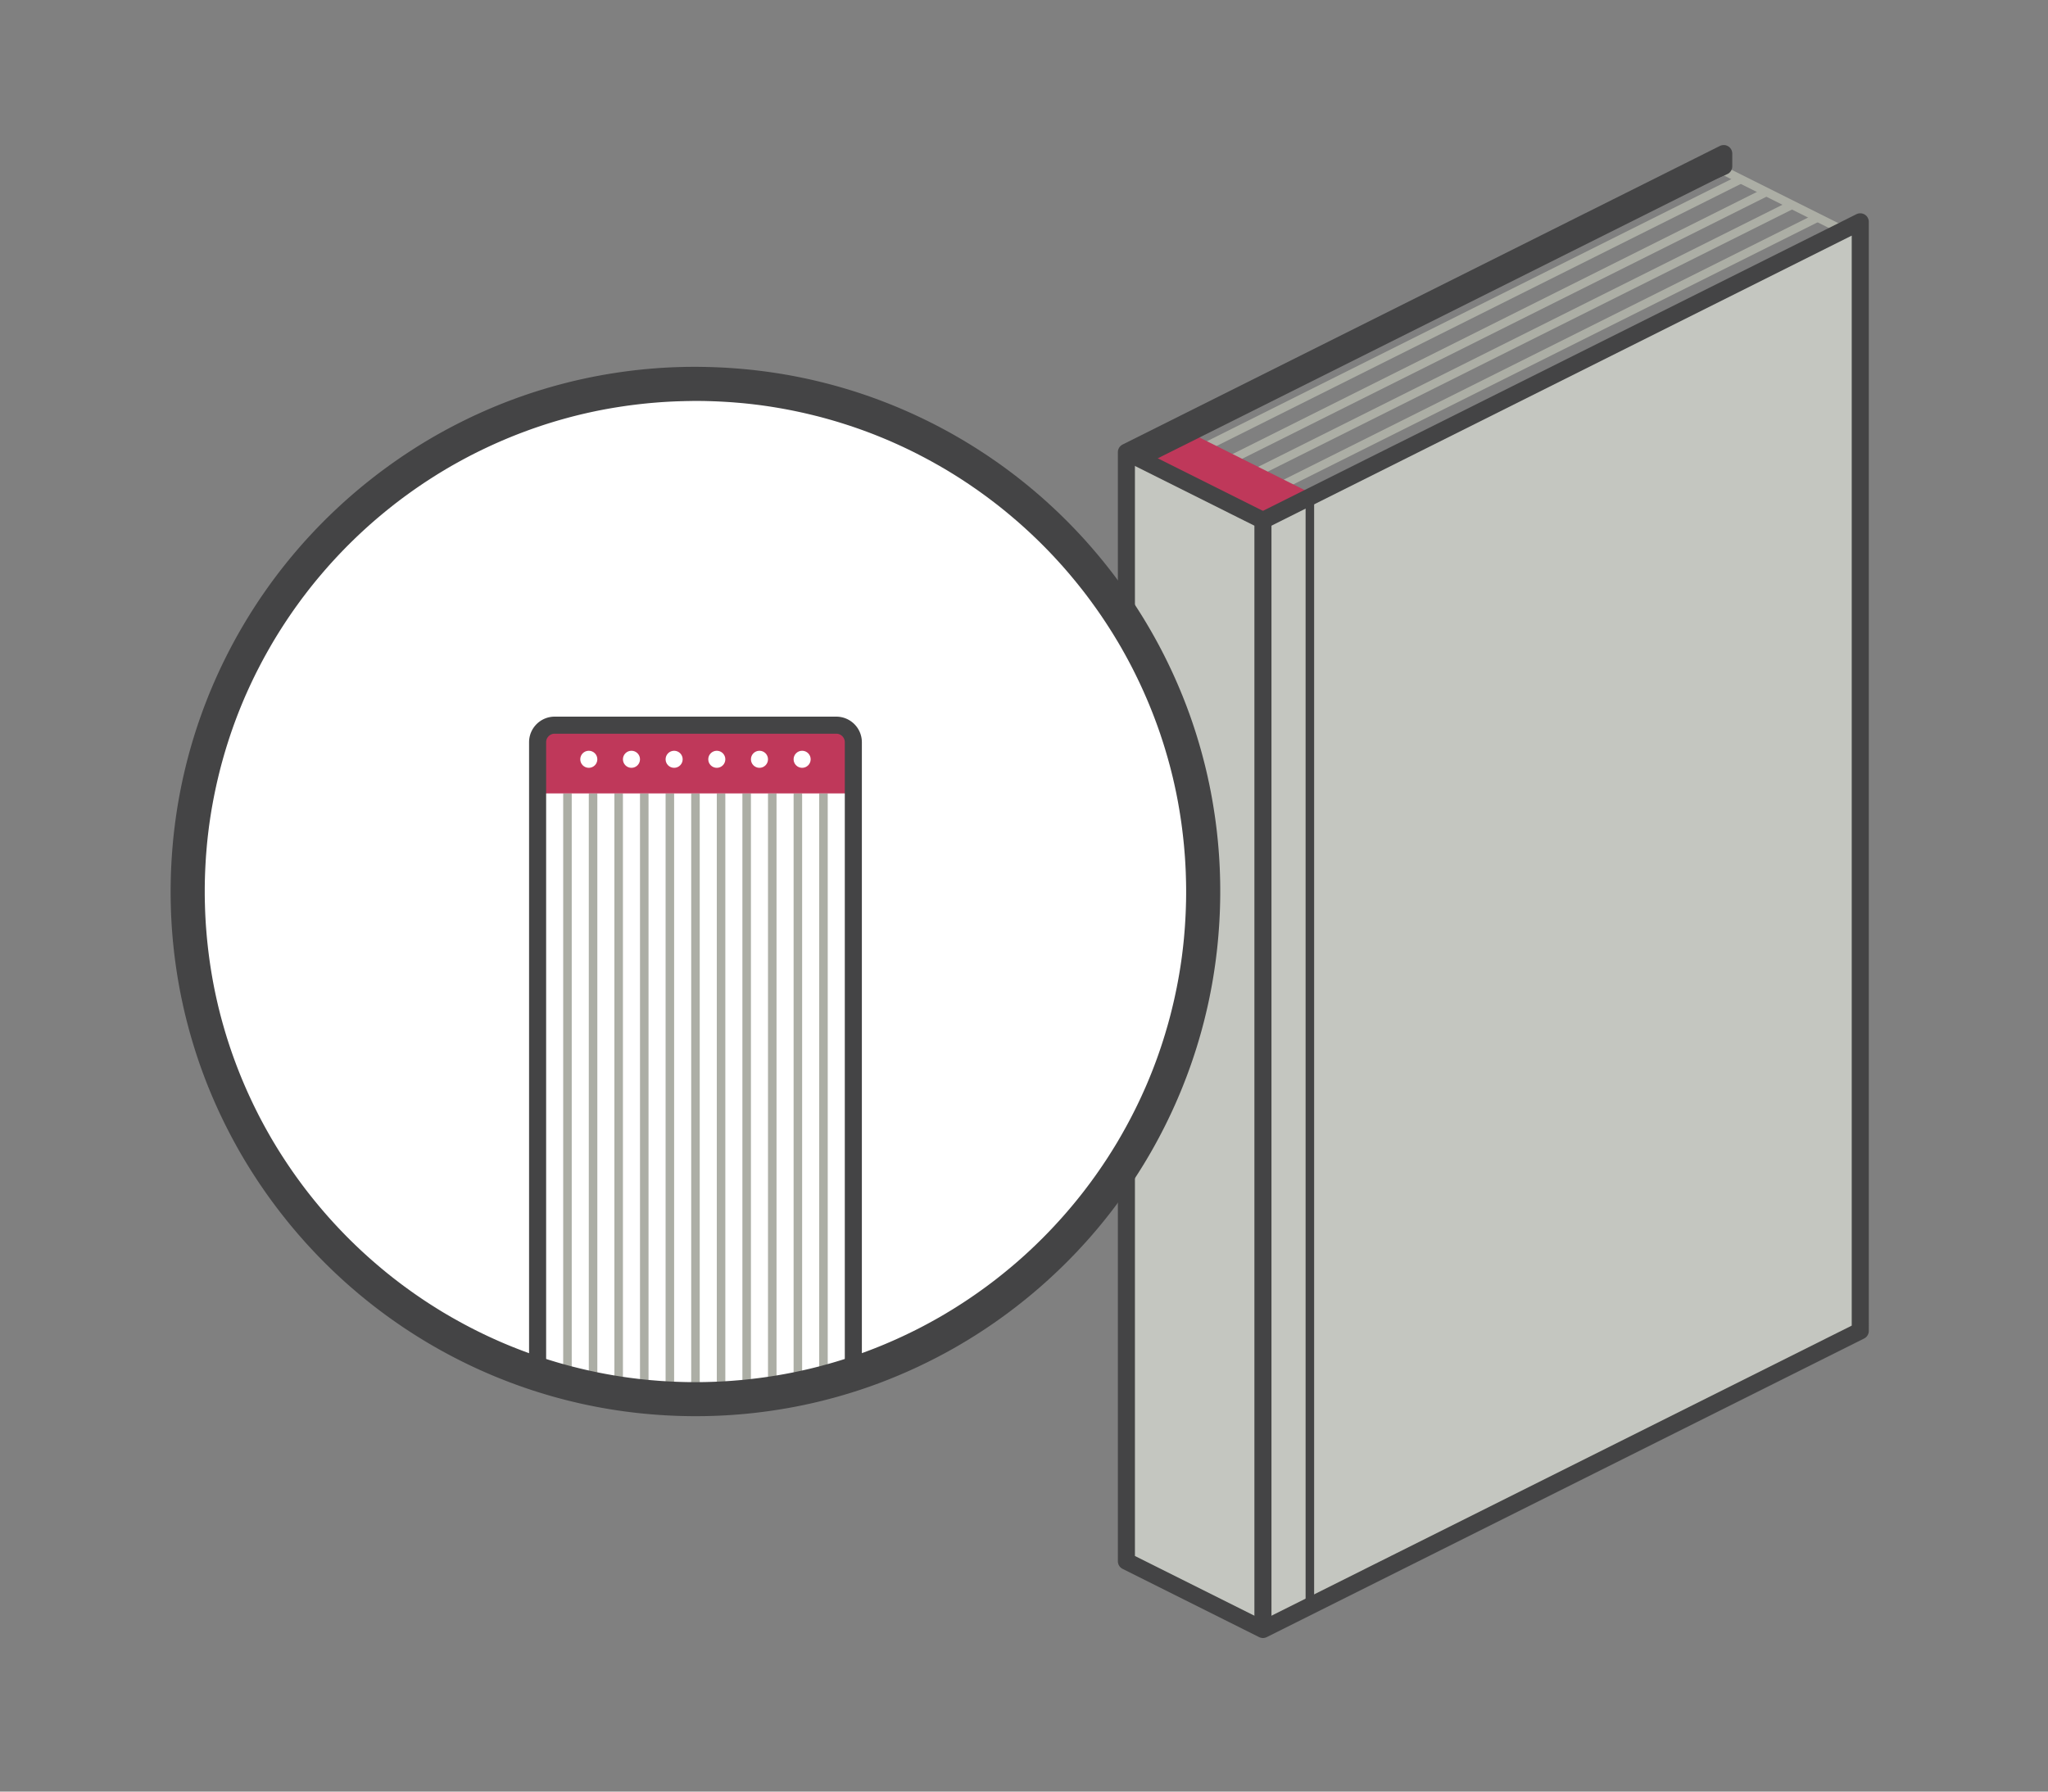 <svg viewBox="0 0 240 210" xmlns="http://www.w3.org/2000/svg" fill-rule="evenodd" clip-rule="evenodd" stroke-linejoin="round" stroke-miterlimit="1.414"><rect x="0" y="0" width="240" height="210" fill="#808080" stroke="none"/><path d="M207 22.5l-68 34M210 24l-68 34M204 21l-68 34" fill="none" stroke="#acaea5"/><path d="M216 27l-14-7" fill="none" stroke-linejoin="miter" stroke="#acaea5"/><path d="M213 25.5l-68 34" fill="none" stroke="#acaea5"/><path d="M138 50l-6 3 16 8 6-3-16-8z" fill="#bf385a"/><path d="M148 61l-16-8v130l16 8 70-35V26l-70 35z" fill="#c4c6c0"/><path d="M132 53l2 1 68-34v-2l-70 35z" fill="#444445" stroke-linejoin="miter" stroke="#444445"/><path d="M153.5 58.5v130" fill="none" stroke="#444445"/><path d="M132 53l16 8v130" fill="none" stroke-width="2" stroke="#444445"/><path d="M195 22.5l7-3V18l-70 35v130l16 8 70-35V26l-70 35" fill="none" stroke-width="2" stroke-linejoin="miter" stroke="#444445"/><circle cx="81.5" cy="104.5" r="59.5" fill="#fff"/><path d="M69.5 161V93M72.5 163V93M75.5 163V93M78.5 163V93M81.5 163V93M84.5 163V93M87.5 163V93M90.5 163V93M93.5 163V93M96.5 163V93M66.5 161V93" fill="none" stroke-linejoin="miter" stroke="#acaea5"/><path d="M63 92.5h37V86l-1-1H64l-1 1v6.5z" fill="#bf385a" stroke-linejoin="miter" stroke="#bf385a"/><circle cx="69" cy="89" r="1" fill="#fff"/><circle cx="74" cy="89" r="1" fill="#fff"/><circle cx="79" cy="89" r="1" fill="#fff"/><circle cx="84" cy="89" r="1" fill="#fff"/><circle cx="94" cy="89" r="1" fill="#fff"/><circle cx="89" cy="89" r="1" fill="#fff"/><path d="M63 160V87a2 2 0 0 1 2-2h33a2 2 0 0 1 2 2v73" fill="none" stroke-width="2" stroke-linejoin="miter" stroke="#444445"/><path d="M81.897 43l.397.005.396.006.396.01.394.01.395.015.393.016.393.02.394.02.392.025.39.026.39.03.39.03.39.034.39.035.386.038.387.04.386.043.385.047.386.047.384.05.384.053.383.055.382.057.38.06.38.06.38.065.38.066.377.07.377.07.377.075.376.075.375.078.375.08.373.083.373.086.372.087.37.09.37.09.37.095.367.096.366.098.367.1.365.103.364.105.364.107.362.11.362.11.36.114.36.116.36.118.356.12.357.122.356.124.354.127.353.128.353.13.352.133.35.135.35.137.35.138.346.14.347.144.345.145.345.147.343.15.342.15.342.153.34.155.338.157.338.16.337.16.335.163.335.165.333.167.332.168.33.17.33.174.33.175.327.177.326.177.325.18.324.183.322.184.32.186.32.188.32.19.318.192.316.194.316.195.313.197.313.2.31.2.31.202.31.204.307.206.306.21.305.21.303.21.304.214.3.215.3.216.298.22.296.22.296.222.294.224.292.225.29.228.29.23.29.23.286.233.286.234.283.235.283.238.28.24.28.24.28.243.276.244.275.245.273.248.272.25.27.25.27.252.268.253.266.256.264.257.263.258.262.26.26.263.257.263.257.264.256.267.254.268.252.27.25.27.25.272.247.274.246.276.243.277.242.278.24.28.24.282.238.282.235.285.235.284.232.287.23.29.23.29.228.29.225.292.224.294.223.296.22.296.22.298.216.3.216.3.214.302.212.304.21.305.208.306.206.307.205.31.203.31.2.31.2.313.198.313.196.315.194.318.192.318.19.32.188.32.186.32.184.323.183.323.18.324.178.326.178.328.175.33.173.33.17.33.17.332.166.333.165.335.163.335.16.337.16.338.158.34.155.34.153.34.15.342.15.343.147.345.145.345.143.347.142.347.138.348.137.35.135.35.132.352.13.352.13.354.126.355.124.357.122.357.12.358.117.358.116.36.113.36.11.362.11.362.107.364.105.364.103.365.1.366.098.368.096.37.094.367.092.37.09.37.086.372.085.37.08.375.082.374.078.374.075.375.074.376.07.377.07.378.065.38.064.38.06.38.06.382.058.38.055.384.052.384.05.384.048.385.046.384.042.387.04.388.04.388.034.388.034.39.03.39.03.39.025.39.024.392.02.393.02.392.015.393.014.395.01.394.01.396.005.396.004.397v.794l-.005.397-.006.396-.01.396-.01.394-.015.395-.016.393-.02.393-.02.394-.025.392-.026.39-.03.39-.03.39-.034.39-.035.39-.038.386-.04.387-.043.386-.047.385-.047.386-.05.384-.053.384-.055.383-.057.38-.06.383-.06.38-.065.38-.066.38-.07.377-.07.377-.075.377-.075.376-.078.375-.08.375-.083.374-.086.37-.087.372-.09.37-.09.37-.095.37-.096.367-.098.367-.1.366-.103.365-.105.364-.107.364-.11.362-.11.362-.114.36-.117.36-.117.358-.12.358-.122.357-.124.356-.127.354-.128.354-.13.352-.133.352-.135.35-.137.35-.138.35-.14.346-.144.347-.145.345-.147.345-.15.343-.15.342-.153.34-.155.34-.157.34-.16.338-.16.337-.163.335-.165.335-.166.333-.17.332-.17.33-.173.33-.175.33-.177.327-.177.326-.18.324-.183.324-.184.324-.186.32-.188.32-.19.32-.192.318-.194.317-.195.314-.197.313-.2.313-.2.31-.202.31-.204.31-.206.307-.21.306-.208.305-.212.304-.214.302-.215.3-.216.3-.22.298-.22.296-.222.296-.224.294-.225.292-.228.29-.23.29-.23.29-.232.286-.235.285-.235.286-.238.282-.24.28-.24.28-.242.28-.244.276-.247.275-.248.273-.25.272-.25.27-.25.27-.255.268-.256.266-.257.264-.258.263-.26.262-.263.26-.263.257-.264.257-.267.256-.268.254-.27.25-.27.252-.272.25-.274.247-.276.245-.277.244-.278.243-.28.24-.282.24-.283.238-.283.235-.286.235-.287.232-.29.23-.29.23-.29.228-.292.225-.294.224-.296.223-.296.22-.298.22-.3.216-.3.216-.303.214-.302.212-.305.21-.306.208-.307.206-.31.205-.31.203-.31.2-.312.2-.314.198-.316.196-.316.194-.318.192-.32.19-.32.188-.32.186-.322.184-.324.182-.325.18-.326.18-.328.176-.33.175-.33.173-.33.17-.332.17-.333.166-.335.165-.335.163-.337.16-.338.16-.34.158-.34.155-.34.153-.342.15-.343.15-.345.147-.345.145-.347.143-.347.142-.348.138-.35.137-.35.135-.352.133-.353.13-.353.128-.355.127-.357.124-.357.122-.357.12-.36.118-.36.115-.36.113-.362.11-.362.11-.364.107-.364.105-.365.103-.367.1-.367.098-.37.096-.367.094-.37.092-.37.09-.372.086-.37.085-.375.08-.374.082-.374.078-.375.075-.376.074-.377.07-.378.07-.38.065-.38.064-.38.06-.382.06-.38.058-.384.055-.384.052-.384.05-.385.048-.384.046-.387.042-.388.04-.387.04-.39.034-.388.034-.39.03-.39.03-.392.025-.39.024-.394.02-.392.02-.393.015-.395.014-.394.01-.396.01-.396.005-.397.004h-.794l-.397-.005-.396-.006-.395-.01-.395-.01-.395-.015-.393-.016-.393-.02-.394-.02-.39-.025-.393-.026-.39-.03-.39-.03-.39-.034-.387-.035-.388-.038-.387-.04-.386-.043-.385-.047-.386-.047-.384-.05-.384-.053-.383-.055-.382-.057-.38-.06-.38-.06-.38-.065-.38-.066-.377-.07-.377-.07-.377-.075-.376-.075-.375-.078-.375-.08-.373-.083-.373-.086-.372-.087-.37-.09-.37-.09-.37-.095-.367-.096-.366-.098-.367-.1-.365-.103-.364-.105-.364-.107-.362-.11-.362-.11-.36-.114-.36-.116-.36-.118-.356-.12-.357-.122-.356-.124-.354-.127-.353-.128-.353-.13-.352-.133-.35-.135-.35-.137-.35-.138-.346-.14-.347-.144-.346-.145-.345-.147-.343-.15-.342-.15-.34-.153-.34-.155-.34-.157-.338-.158-.337-.16-.335-.165-.335-.165-.333-.166-.332-.17-.33-.17-.33-.173-.33-.175-.327-.177-.326-.177-.325-.18-.324-.183-.322-.184-.32-.186-.322-.188-.32-.19-.316-.192-.316-.194-.316-.195-.313-.196-.313-.2-.31-.2-.31-.203-.31-.204-.307-.206-.306-.21-.305-.208-.304-.212-.302-.214-.3-.215-.3-.216-.298-.22-.297-.22-.294-.222-.294-.224-.292-.226-.29-.227-.29-.23-.29-.23-.286-.232-.285-.234-.286-.237-.282-.238-.28-.24-.28-.24-.28-.242-.276-.245-.275-.245-.273-.248-.272-.25-.27-.25-.27-.25-.268-.255-.266-.256-.264-.257-.263-.258-.262-.26-.26-.263-.258-.263-.256-.265-.256-.267-.253-.267-.253-.27-.25-.27-.25-.273-.247-.274-.245-.276-.244-.277-.243-.278-.24-.28-.24-.282-.237-.282-.237-.285-.233-.284-.232-.287-.23-.29-.23-.29-.228-.29-.225-.293-.224-.293-.222-.295-.22-.298-.22-.298-.217-.3-.216-.3-.214-.303-.21-.302-.21-.305-.21-.306-.206-.307-.205-.31-.203-.31-.2-.31-.2-.313-.198-.313-.196-.316-.194-.316-.192-.318-.19-.318-.188-.32-.186-.322-.184-.322-.182-.324-.18-.325-.18-.327-.176-.327-.175-.33-.173-.33-.17-.33-.17-.332-.166-.333-.165-.335-.163-.335-.162-.337-.16-.338-.156-.34-.155-.34-.153-.34-.15-.342-.15-.343-.147-.345-.145-.345-.143-.347-.142-.347-.14-.348-.135-.35-.135-.35-.132-.352-.13-.353-.13-.354-.126-.354-.124-.357-.122-.356-.12-.358-.118-.36-.115-.36-.113-.36-.11-.362-.11-.362-.107-.364-.105-.364-.103-.365-.1-.367-.098-.366-.096-.37-.094-.367-.092-.37-.09-.37-.086-.372-.085-.37-.08-.375-.082-.374-.078-.374-.075-.375-.074-.376-.07-.377-.07-.378-.065-.38-.065-.38-.062-.38-.06-.382-.056-.38-.055-.384-.052-.384-.05-.383-.048-.385-.046-.386-.042-.387-.04-.388-.04-.387-.034-.39-.034-.388-.03-.39-.03-.39-.025-.392-.024-.39-.02-.393-.02-.394-.015-.393-.014-.394-.01-.395-.01-.395-.005-.396-.004-.397v-.794l.005-.397.006-.396.01-.395.01-.396.015-.395.016-.393.02-.394.02-.392.025-.39.026-.393.03-.39.03-.39.034-.39.035-.387.038-.388.04-.387.043-.386.047-.386.048-.385.05-.383.052-.384.055-.383.057-.38.058-.382.062-.38.065-.38.066-.38.07-.377.07-.377.075-.377.075-.376.078-.375.08-.375.083-.374.086-.37.087-.372.09-.37.09-.37.095-.37.096-.368.098-.366.1-.367.103-.365.105-.364.107-.364.11-.362.11-.362.114-.36.116-.36.118-.36.12-.357.122-.356.124-.356.127-.353.128-.354.13-.353.133-.352.135-.35.136-.35.138-.35.14-.346.144-.347.145-.345.147-.345.15-.343.15-.342.153-.34.155-.34.157-.34.158-.338.162-.337.163-.335.165-.335.167-.333.168-.332.17-.33.174-.33.175-.33.177-.326.177-.327.18-.325.183-.324.184-.322.186-.32.19-.322.188-.318.192-.318.194-.316.195-.316.197-.313.2-.313.2-.31.202-.31.204-.31.206-.307.21-.306.21-.305.21-.303.214-.303.215-.3.216-.3.22-.3.22-.296.222-.294.224-.293.225-.293.228-.29.23-.29.23-.29.233-.286.233-.285.238-.286.237-.282.24-.28.24-.28.243-.28.244-.276.245-.275.248-.273.25-.272.25-.27.252-.27.253-.268.256-.266.256-.264.26-.263.26-.262.26-.26.264-.257.265-.257.267-.256.268-.253.27-.253.27-.25.272-.25.274-.247.276-.245.277-.245.278-.242.28-.24.282-.24.282-.238.284-.235.286-.235.287-.232.29-.23.29-.23.29-.227.292-.226.294-.224.295-.222.298-.22.298-.22.3-.217.3-.216.303-.214.302-.21.305-.21.306-.21.307-.206.31-.205.31-.203.31-.2.313-.2.313-.198.316-.196.316-.194.317-.192.32-.19.32-.188.32-.186.323-.184.324-.182.325-.18.326-.18.328-.176.33-.175.33-.173.33-.17.332-.17.333-.166.335-.165.335-.164.337-.162.338-.16.34-.156.34-.155.34-.153.342-.15.343-.15.344-.147.345-.145.347-.143.347-.142.348-.138.35-.137.35-.135.352-.132.353-.13.354-.13.354-.126.357-.124.357-.122.357-.12.36-.118.36-.115.36-.113.362-.11.362-.11.364-.107.364-.105.365-.103.367-.1.366-.098.37-.096.367-.094.37-.092.37-.09.372-.086.372-.085.373-.08.374-.082.374-.078.375-.075.376-.074.377-.07.378-.07.38-.065.38-.065.38-.06.38-.06.383-.058.383-.055.384-.052.384-.05.385-.048.384-.046.387-.042.388-.04.388-.04.388-.034.39-.034.39-.03.39-.03.39-.025.392-.024.393-.02.392-.02.393-.015.395-.014.395-.01.395-.01.396-.005.397-.004h.794zm-.77 4l-.37.005-.37.006-.37.01-.37.01-.37.012-.368.015-.37.018-.366.02-.366.022-.366.024-.365.028-.365.03-.364.03-.363.033-.363.037-.36.038-.363.04-.36.043-.36.044-.36.047-.36.048-.357.052-.357.053-.356.056-.356.057-.355.06-.355.062-.353.063-.353.067-.352.068-.35.07-.352.074-.35.075-.348.077-.348.08-.347.08-.347.084-.345.086-.344.087-.344.09-.343.093-.343.094-.34.096-.342.098-.34.1-.338.102-.338.104-.338.107-.336.108-.335.11-.333.113-.334.114-.332.116-.33.118-.33.12-.33.123-.33.124-.327.125-.327.128-.326.13-.325.132-.323.133-.323.136-.323.138-.32.14-.32.14-.32.144-.317.145-.317.146-.316.15-.315.15-.313.152-.314.154-.31.155-.312.158-.31.16-.307.162-.307.163-.306.165-.305.167-.305.17-.303.17-.3.17-.302.176-.3.175-.297.18-.297.178-.296.18-.294.184-.294.185-.292.186-.29.188-.292.19-.288.19-.287.194-.287.195-.285.196-.283.198-.282.2-.28.2-.28.204-.28.204-.277.206-.276.208-.275.21-.274.21-.272.214-.27.214-.27.216-.268.217-.267.22-.266.22-.265.222-.263.223-.262.225-.26.227-.26.228-.256.23-.256.232-.255.233-.254.234-.252.236-.25.237-.25.24-.247.24-.245.24-.246.245-.244.244-.24.246-.242.248-.24.25-.236.25-.236.252-.234.253-.233.254-.232.256-.23.258-.228.26-.227.26-.225.262-.224.263-.223.264-.22.265-.22.267-.217.268-.216.27-.214.27-.213.273-.21.274-.21.275-.21.276-.205.277-.204.28-.203.28-.202.28-.2.283-.197.283-.197.286-.195.286-.194.288-.19.29-.19.29-.187.29-.187.292-.184.293-.183.295-.182.296-.18.297-.177.298-.175.3-.173.3-.173.302-.17.303-.17.304-.167.303-.165.307-.164.307-.16.308-.16.31-.16.31-.155.31-.155.314-.153.313-.15.314-.148.316-.147.317-.145.317-.143.32-.143.32-.14.32-.136.322-.135.322-.133.323-.132.325-.13.326-.127.327-.126.328-.124.33-.122.33-.12.33-.117.33-.116.333-.114.334-.112.334-.11.336-.107.336-.107.337-.104.337-.102.34-.1.338-.097.34-.096.342-.094.342-.092.343-.09.343-.086.345-.086.346-.083.346-.082.348-.08.348-.076.348-.075.35-.073.35-.072.35-.068.353-.067.352-.064.354-.064.354-.06.354-.057.356-.057.356-.053.357-.052.358-.05.36-.046.36-.044.36-.043.36-.04.36-.038.362-.036.363-.032.363-.03.364-.03.365-.027.365-.023.366-.022.367-.02.367-.018.367-.015.367-.013.37-.01.37-.01.37-.005.37-.004.37v.745l.005.37.006.372.01.37.01.37.012.37.015.367.018.368.02.367.022.367.024.366.028.365.03.365.03.364.033.363.037.363.038.36.04.363.043.36.044.36.047.36.048.36.052.357.053.357.056.356.057.356.06.354.062.354.063.354.067.353.068.353.07.35.074.35.075.35.077.35.08.347.08.348.084.346.086.345.087.344.09.343.093.344.094.343.096.34.098.342.1.34.102.338.104.338.107.338.108.336.11.335.113.333.114.334.116.332.118.33.12.33.123.33.124.33.126.327.127.327.13.326.132.325.133.323.136.323.138.323.14.32.14.32.144.32.145.317.147.317.148.316.15.314.153.314.154.314.155.31.158.312.16.31.16.307.165.307.165.307.167.304.17.305.17.303.172.302.173.3.176.3.18.297.178.297.18.296.184.295.184.293.187.292.188.29.19.29.19.29.195.288.194.286.196.285.198.282.2.283.2.28.204.28.204.28.206.277.208.276.21.276.21.273.214.272.214.27.216.27.217.268.22.267.22.266.222.265.223.263.225.262.227.26.228.26.23.256.232.257.233.254.234.253.236.252.237.25.24.25.24.248.24.246.244.244.244.244.247.24.248.242.25.24.25.236.25.236.255.234.255.233.256.232.257.23.26.228.26.227.262.225.263.224.264.223.265.22.267.22.268.217.27.216.27.214.273.213.274.21.275.21.276.21.277.205.28.204.28.203.28.202.283.2.283.197.286.197.287.196.287.193.288.19.29.19.292.187.292.186.294.185.294.183.296.182.297.18.298.177.3.174.3.175.302.17.303.17.304.17.304.167.306.165.307.163.308.162.31.16.31.158.31.156.314.155.312.152.315.15.316.15.317.146.317.145.32.143.32.143.32.14.322.136.322.135.323.133.325.132.326.13.327.127.328.126.33.124.33.122.33.12.33.117.333.116.334.114.334.112.336.11.336.107.337.107.337.103.34.103.338.1.34.097.342.096.342.094.342.092.344.09.345.086.346.086.347.083.347.082.348.08.35.076.348.075.35.073.352.072.35.068.354.067.353.064.354.063.354.06.356.058.356.057.357.053.358.052.36.05.36.046.36.044.36.043.36.04.362.038.363.036.363.032.364.03.365.03.365.027.366.023.367.022.366.02.37.018.368.015.368.013.37.01.37.01.37.005.372.004h.744l.37-.005.372-.006.37-.01.37-.01.37-.012.367-.015.368-.018.368-.02.366-.022.366-.024.365-.028.365-.03.364-.03.363-.033.362-.037.362-.038.36-.04.36-.043.36-.044.36-.047.36-.048.357-.052.357-.053.356-.056.356-.057.354-.06.355-.062.353-.063.353-.067.353-.068.35-.07.35-.074.35-.075.35-.077.347-.08.347-.08.347-.084.345-.086.344-.087.344-.09.343-.093.343-.094.34-.096.342-.097.34-.1.338-.102.338-.104.338-.107.336-.108.335-.11.333-.113.334-.114.332-.116.33-.118.33-.12.33-.123.33-.124.327-.126.327-.127.326-.13.325-.132.323-.133.323-.136.323-.138.32-.14.32-.14.32-.144.317-.145.317-.146.316-.15.314-.15.314-.152.314-.154.31-.155.312-.158.31-.16.307-.162.307-.163.306-.165.305-.167.305-.17.303-.17.3-.17.302-.176.3-.175.297-.18.297-.178.296-.18.295-.184.293-.184.292-.187.292-.188.29-.19.288-.192.287-.192.286-.195.286-.196.282-.198.283-.2.28-.2.28-.204.28-.204.278-.207.275-.206.275-.21.274-.21.272-.214.27-.214.27-.216.268-.217.267-.22.266-.22.265-.222.263-.223.262-.225.26-.227.26-.228.257-.23.256-.232.254-.232.253-.235.252-.236.25-.237.25-.24.247-.24.246-.242.244-.243.243-.244.243-.247.24-.248.24-.25.236-.25.236-.25.234-.255.233-.255.232-.256.23-.257.228-.26.227-.26.225-.262.224-.263.223-.264.22-.265.22-.267.217-.268.216-.27.214-.27.213-.273.21-.274.21-.274.208-.278.208-.277.204-.28.203-.28.202-.28.2-.283.197-.283.197-.286.196-.287.192-.287.192-.288.19-.29.187-.292.186-.292.185-.293.183-.295.182-.296.18-.297.177-.298.174-.3.175-.3.17-.302.17-.302.17-.305.167-.304.165-.306.163-.307.162-.308.16-.31.158-.31.156-.31.155-.314.152-.312.15-.315.15-.316.146-.317.145-.317.143-.32.143-.32.14-.32.136-.322.135-.322.133-.323.132-.325.13-.326.127-.326.126-.328.124-.33.122-.33.12-.33.117-.33.116-.333.114-.333.112-.335.11-.337.108-.335.105-.337.105-.337.1-.34.1-.34.1-.34.095-.34.094-.343.092-.342.09-.344.086-.345.086-.346.083-.346.082-.348.08-.348.076-.348.075-.35.073-.35.072-.35.068-.353.067-.352.064-.353.063-.354.06-.354.058-.356.057-.356.053-.357.052-.358.05-.36.046-.36.044-.358.043-.36.04-.363.038-.362.036-.363.032-.363.03-.364.03-.365.027-.365.023-.366.022-.366.02-.367.018-.37.015-.367.013-.37.01-.37.01-.37.005-.37.004-.37v-.745l-.005-.37-.006-.372-.01-.37-.01-.37-.012-.37-.015-.367-.018-.37-.02-.366-.022-.366-.024-.366-.028-.365-.03-.365-.03-.364-.033-.363-.037-.363-.038-.36-.04-.363-.043-.362-.044-.36-.047-.358-.048-.36-.052-.357-.053-.357-.056-.356-.057-.356-.06-.355-.062-.355-.063-.353-.067-.353-.068-.353-.07-.35-.074-.35-.075-.35-.077-.35-.08-.347-.08-.348-.084-.346-.086-.345-.087-.344-.09-.344-.093-.342-.094-.343-.095-.34-.1-.34-.1-.34-.1-.34-.105-.338-.105-.338-.11-.335-.11-.336-.11-.334-.115-.333-.116-.332-.118-.33-.12-.33-.123-.33-.124-.33-.126-.328-.127-.326-.13-.326-.132-.325-.133-.323-.136-.323-.138-.323-.14-.32-.14-.32-.144-.32-.145-.317-.146-.317-.15-.316-.15-.315-.152-.313-.154-.314-.155-.31-.158-.312-.16-.31-.162-.307-.163-.307-.165-.306-.167-.305-.17-.306-.17-.302-.17-.3-.176-.302-.175-.3-.18-.297-.178-.297-.18-.296-.184-.295-.185-.293-.186-.292-.188-.29-.19-.292-.192-.288-.192-.287-.195-.287-.196-.285-.197-.282-.2-.283-.202-.28-.203-.28-.204-.28-.207-.277-.206-.277-.21-.273-.21-.274-.214-.272-.214-.27-.216-.27-.217-.268-.22-.267-.22-.266-.222-.265-.223-.263-.225-.262-.227-.26-.228-.26-.23-.256-.232-.256-.233-.255-.234-.254-.236-.252-.237-.25-.24-.25-.24-.247-.242-.246-.243-.244-.244-.243-.247-.243-.248-.24-.25-.238-.25-.238-.252-.236-.253-.234-.254-.233-.256-.232-.258-.23-.26-.228-.26-.227-.262-.225-.263-.224-.264-.223-.265-.22-.267-.22-.268-.217-.27-.216-.27-.214-.273-.213-.274-.21-.274-.21-.278-.208-.277-.208-.28-.204-.28-.203-.28-.202-.283-.2-.283-.197-.287-.197-.286-.196-.287-.192-.29-.192-.288-.19-.292-.187-.292-.187-.293-.184-.295-.183-.296-.182-.297-.18-.298-.177-.3-.174-.3-.175-.302-.17-.303-.17-.304-.17-.304-.167-.306-.165-.307-.164-.308-.16-.31-.16-.31-.16-.31-.155-.314-.155-.313-.152-.314-.15-.316-.15-.317-.146-.317-.145-.32-.143-.32-.143-.32-.14-.322-.136-.322-.135-.323-.133-.325-.132-.326-.13-.327-.128-.327-.125-.33-.124-.33-.122-.33-.12-.33-.117-.333-.116-.334-.114-.334-.112-.336-.11-.336-.107-.337-.106-.337-.105-.34-.102-.338-.1-.34-.097-.342-.096-.342-.094-.342-.092-.344-.09-.345-.086-.346-.086-.347-.083-.347-.082-.348-.08-.348-.076-.35-.075-.35-.073-.35-.072-.353-.068-.352-.067-.353-.064-.355-.063-.354-.06-.356-.058-.356-.057-.357-.053-.358-.052-.36-.05-.36-.046-.36-.044-.36-.043-.36-.04-.363-.038-.362-.036-.363-.032-.364-.03-.365-.03-.365-.027-.366-.023-.366-.022-.368-.02-.367-.018-.367-.015-.37-.013-.37-.01-.37-.01-.37-.005-.37-.004h-.745z" fill="#444445"/></svg>